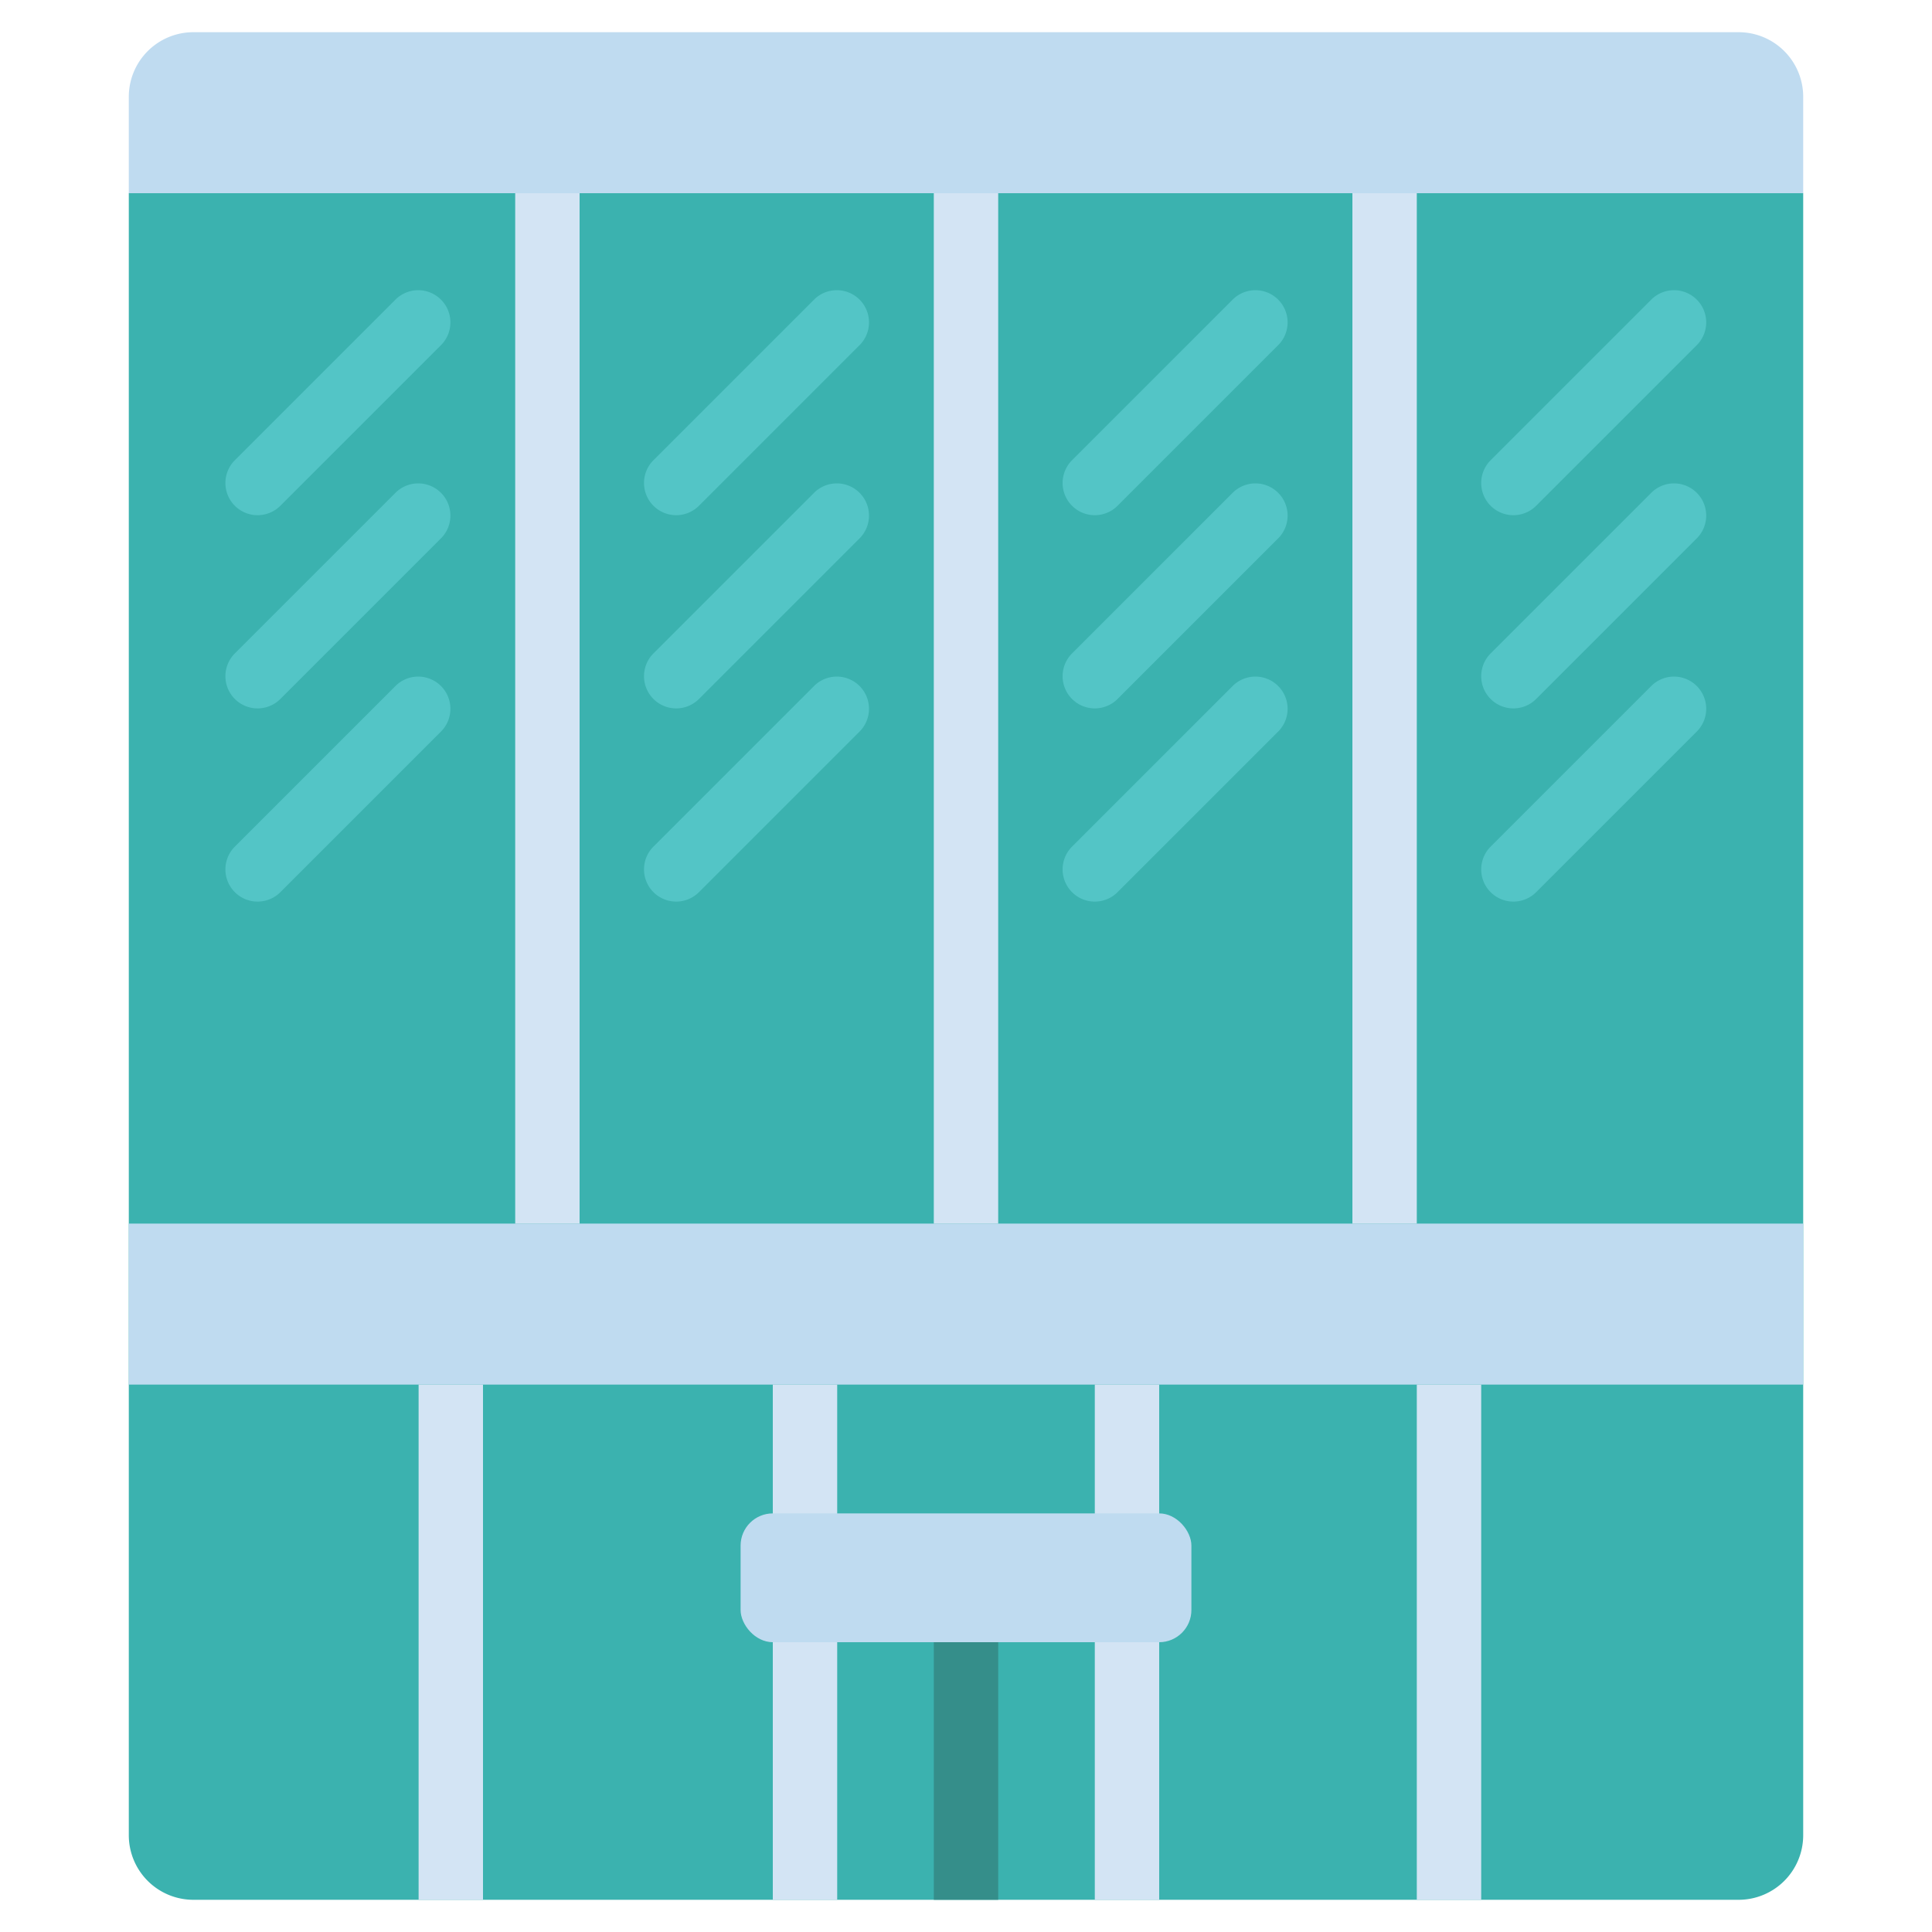 <svg id="icons" height="512" viewBox="0 0 60 60" width="512" xmlns="http://www.w3.org/2000/svg"><path d="m56 6v51a2.006 2.006 0 0 1 -2 2h-48a2.006 2.006 0 0 1 -2-2v-51l1-1h50z" fill="#3bb2af"/><path d="m56 3v3h-52v-3a2.006 2.006 0 0 1 2-2h48a2.006 2.006 0 0 1 2 2z" fill="#bfdbf0"/><path d="m4 38h52v5h-52z" fill="#bfdbf0"/><path d="m16 6h2v32h-2z" fill="#d3e4f4"/><path d="m29 6h2v32h-2z" fill="#d3e4f4"/><g fill="#53c5c6"><path d="m8 16a1 1 0 0 1 -.707-1.707l5-5a1 1 0 0 1 1.414 1.414l-5 5a1 1 0 0 1 -.707.293z"/><path d="m8 22a1 1 0 0 1 -.707-1.707l5-5a1 1 0 0 1 1.414 1.414l-5 5a1 1 0 0 1 -.707.293z"/><path d="m8 28a1 1 0 0 1 -.707-1.707l5-5a1 1 0 0 1 1.414 1.414l-5 5a1 1 0 0 1 -.707.293z"/><path d="m21 16a1 1 0 0 1 -.707-1.707l5-5a1 1 0 0 1 1.414 1.414l-5 5a1 1 0 0 1 -.707.293z"/><path d="m21 22a1 1 0 0 1 -.707-1.707l5-5a1 1 0 0 1 1.414 1.414l-5 5a1 1 0 0 1 -.707.293z"/><path d="m21 28a1 1 0 0 1 -.707-1.707l5-5a1 1 0 0 1 1.414 1.414l-5 5a1 1 0 0 1 -.707.293z"/></g><path d="m42 6h2v32h-2z" fill="#d3e4f4"/><path d="m34 16a1 1 0 0 1 -.707-1.707l5-5a1 1 0 0 1 1.414 1.414l-5 5a1 1 0 0 1 -.707.293z" fill="#53c5c6"/><path d="m34 22a1 1 0 0 1 -.707-1.707l5-5a1 1 0 0 1 1.414 1.414l-5 5a1 1 0 0 1 -.707.293z" fill="#53c5c6"/><path d="m34 28a1 1 0 0 1 -.707-1.707l5-5a1 1 0 0 1 1.414 1.414l-5 5a1 1 0 0 1 -.707.293z" fill="#53c5c6"/><path d="m47 16a1 1 0 0 1 -.707-1.707l5-5a1 1 0 0 1 1.414 1.414l-5 5a1 1 0 0 1 -.707.293z" fill="#53c5c6"/><path d="m47 22a1 1 0 0 1 -.707-1.707l5-5a1 1 0 0 1 1.414 1.414l-5 5a1 1 0 0 1 -.707.293z" fill="#53c5c6"/><path d="m47 28a1 1 0 0 1 -.707-1.707l5-5a1 1 0 0 1 1.414 1.414l-5 5a1 1 0 0 1 -.707.293z" fill="#53c5c6"/><path d="m13 43h2v16h-2z" fill="#d3e4f4"/><path d="m24 50h2v9h-2z" fill="#d3e4f4"/><path d="m24 43h2v5h-2z" fill="#d3e4f4"/><path d="m34 50h2v9h-2z" fill="#d3e4f4"/><path d="m29 51h2v8h-2z" fill="#358e8a"/><path d="m34 43h2v5h-2z" fill="#d3e4f4"/><path d="m44 43h2v16h-2z" fill="#d3e4f4"/><rect fill="#bfdbf0" height="4" rx="1" width="14" x="23" y="47"/></svg>
